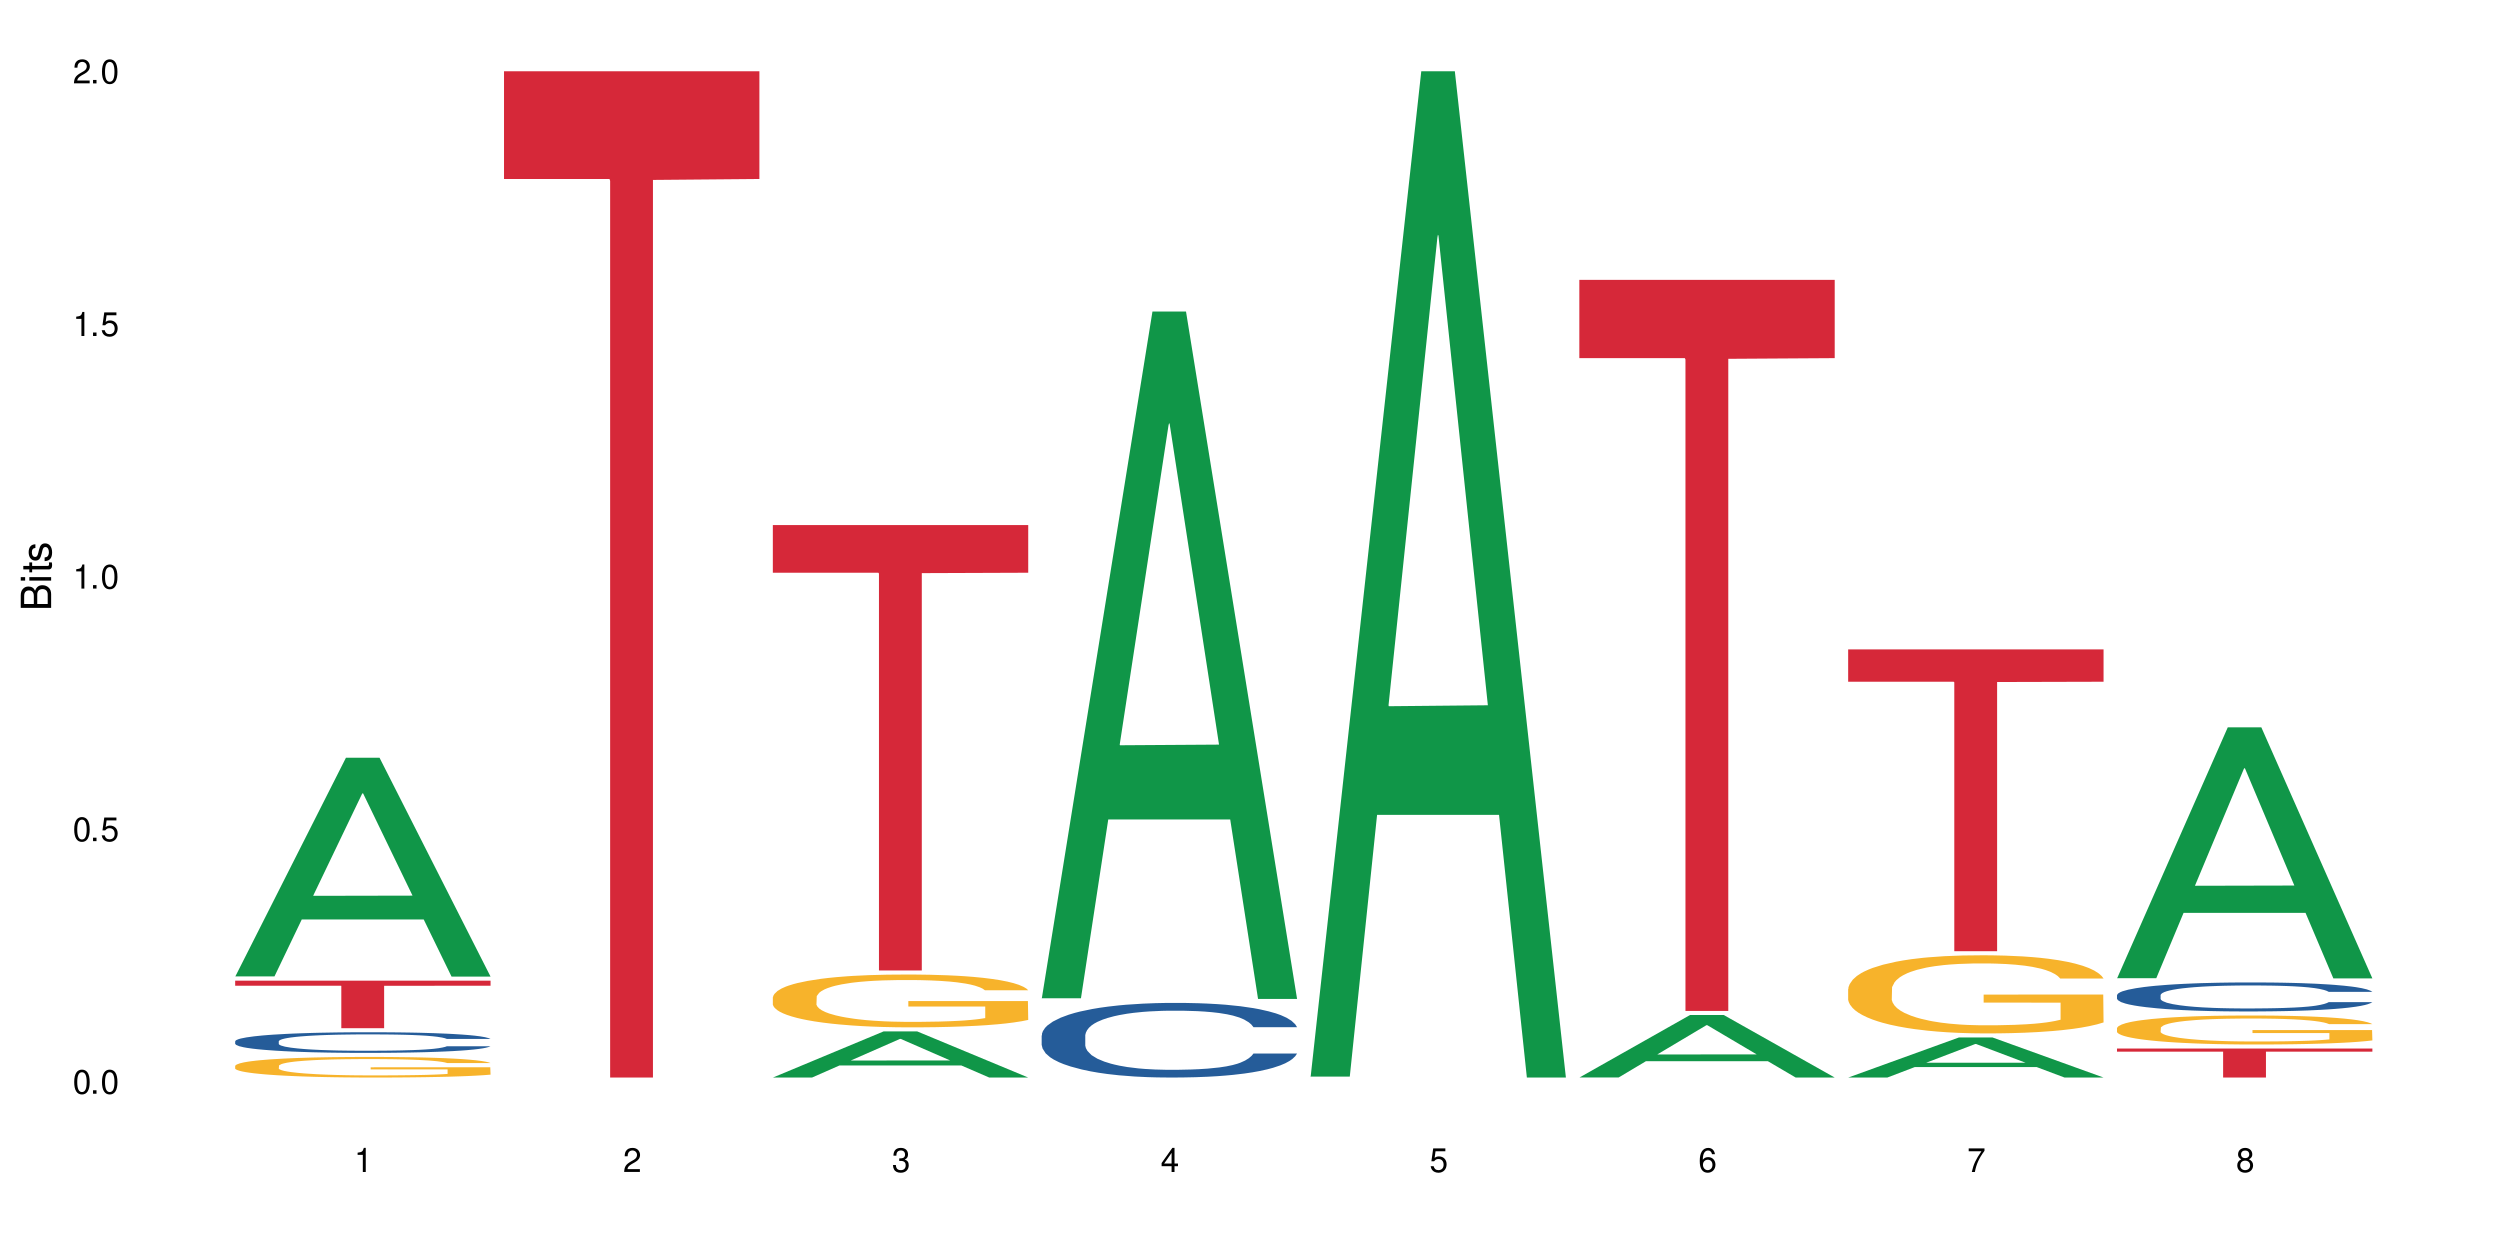 <?xml version="1.0" encoding="UTF-8"?>
<svg xmlns="http://www.w3.org/2000/svg" xmlns:xlink="http://www.w3.org/1999/xlink" width="720" height="360" viewBox="0 0 720 360">
<defs>
<g>
<g id="glyph-0-0">
</g>
<g id="glyph-0-1">
<path d="M 2.641 -6.938 C 2 -6.938 1.422 -6.656 1.078 -6.172 C 0.641 -5.562 0.406 -4.641 0.406 -3.359 C 0.406 -1.016 1.188 0.219 2.641 0.219 C 4.078 0.219 4.859 -1.016 4.859 -3.297 C 4.859 -4.641 4.656 -5.547 4.203 -6.172 C 3.844 -6.656 3.281 -6.938 2.641 -6.938 Z M 2.641 -6.188 C 3.547 -6.188 4 -5.25 4 -3.375 C 4 -1.406 3.562 -0.484 2.625 -0.484 C 1.734 -0.484 1.281 -1.438 1.281 -3.344 C 1.281 -5.25 1.734 -6.188 2.641 -6.188 Z M 2.641 -6.188 "/>
</g>
<g id="glyph-0-2">
<path d="M 1.828 -1 L 0.828 -1 L 0.828 0 L 1.828 0 Z M 1.828 -1 "/>
</g>
<g id="glyph-0-3">
<path d="M 4.562 -6.797 L 1.062 -6.797 L 0.547 -3.094 L 1.328 -3.094 C 1.719 -3.562 2.047 -3.734 2.578 -3.734 C 3.484 -3.734 4.062 -3.109 4.062 -2.094 C 4.062 -1.125 3.484 -0.531 2.578 -0.531 C 1.828 -0.531 1.375 -0.906 1.188 -1.672 L 0.328 -1.672 C 0.453 -1.109 0.547 -0.844 0.75 -0.594 C 1.125 -0.078 1.828 0.219 2.594 0.219 C 3.969 0.219 4.922 -0.781 4.922 -2.219 C 4.922 -3.562 4.031 -4.484 2.719 -4.484 C 2.25 -4.484 1.859 -4.359 1.469 -4.062 L 1.734 -5.969 L 4.562 -5.969 Z M 4.562 -6.797 "/>
</g>
<g id="glyph-0-4">
<path d="M 2.484 -4.938 L 2.484 0 L 3.328 0 L 3.328 -6.938 L 2.766 -6.938 C 2.469 -5.875 2.281 -5.734 0.984 -5.562 L 0.984 -4.938 Z M 2.484 -4.938 "/>
</g>
<g id="glyph-0-5">
<path d="M 4.859 -0.828 L 1.281 -0.828 C 1.359 -1.406 1.672 -1.781 2.5 -2.281 L 3.469 -2.828 C 4.406 -3.344 4.906 -4.062 4.906 -4.906 C 4.906 -5.484 4.672 -6.031 4.266 -6.406 C 3.859 -6.766 3.375 -6.938 2.719 -6.938 C 1.859 -6.938 1.219 -6.625 0.844 -6.031 C 0.609 -5.672 0.5 -5.234 0.484 -4.531 L 1.328 -4.531 C 1.359 -5.016 1.406 -5.281 1.531 -5.516 C 1.75 -5.938 2.188 -6.203 2.703 -6.203 C 3.469 -6.203 4.031 -5.641 4.031 -4.891 C 4.031 -4.344 3.719 -3.859 3.125 -3.516 L 2.234 -3 C 0.812 -2.172 0.406 -1.531 0.328 -0.016 L 4.859 -0.016 Z M 4.859 -0.828 "/>
</g>
<g id="glyph-0-6">
<path d="M 2.125 -3.188 L 2.578 -3.188 C 3.5 -3.188 3.984 -2.766 3.984 -1.922 C 3.984 -1.062 3.469 -0.531 2.594 -0.531 C 1.656 -0.531 1.203 -1 1.156 -2.016 L 0.312 -2.016 C 0.344 -1.453 0.438 -1.094 0.609 -0.781 C 0.953 -0.109 1.625 0.219 2.547 0.219 C 3.953 0.219 4.859 -0.625 4.859 -1.938 C 4.859 -2.828 4.516 -3.297 3.703 -3.594 C 4.344 -3.844 4.656 -4.328 4.656 -5.031 C 4.656 -6.219 3.875 -6.938 2.578 -6.938 C 1.203 -6.938 0.484 -6.172 0.453 -4.703 L 1.297 -4.703 C 1.312 -5.125 1.344 -5.359 1.453 -5.578 C 1.641 -5.969 2.062 -6.203 2.594 -6.203 C 3.344 -6.203 3.797 -5.75 3.797 -5 C 3.797 -4.516 3.609 -4.219 3.25 -4.047 C 3.016 -3.953 2.703 -3.922 2.125 -3.906 Z M 2.125 -3.188 "/>
</g>
<g id="glyph-0-7">
<path d="M 3.141 -1.672 L 3.141 0 L 3.984 0 L 3.984 -1.672 L 4.984 -1.672 L 4.984 -2.438 L 3.984 -2.438 L 3.984 -6.938 L 3.359 -6.938 L 0.266 -2.578 L 0.266 -1.672 Z M 3.141 -2.438 L 1 -2.438 L 3.141 -5.5 Z M 3.141 -2.438 "/>
</g>
<g id="glyph-0-8">
<path d="M 4.781 -5.125 C 4.609 -6.266 3.891 -6.938 2.844 -6.938 C 2.094 -6.938 1.422 -6.578 1.031 -5.953 C 0.594 -5.266 0.406 -4.422 0.406 -3.172 C 0.406 -2 0.578 -1.25 0.984 -0.641 C 1.359 -0.078 1.953 0.219 2.703 0.219 C 3.984 0.219 4.922 -0.75 4.922 -2.094 C 4.922 -3.375 4.062 -4.281 2.844 -4.281 C 2.172 -4.281 1.641 -4.031 1.281 -3.516 C 1.281 -5.234 1.828 -6.188 2.797 -6.188 C 3.391 -6.188 3.797 -5.797 3.938 -5.125 Z M 2.734 -3.531 C 3.547 -3.531 4.062 -2.953 4.062 -2.031 C 4.062 -1.156 3.484 -0.531 2.703 -0.531 C 1.922 -0.531 1.328 -1.188 1.328 -2.078 C 1.328 -2.938 1.906 -3.531 2.734 -3.531 Z M 2.734 -3.531 "/>
</g>
<g id="glyph-0-9">
<path d="M 4.984 -6.797 L 0.438 -6.797 L 0.438 -5.969 L 4.109 -5.969 C 2.5 -3.656 1.828 -2.234 1.328 0 L 2.219 0 C 2.594 -2.172 3.453 -4.047 4.984 -6.094 Z M 4.984 -6.797 "/>
</g>
<g id="glyph-0-10">
<path d="M 3.75 -3.656 C 4.469 -4.094 4.688 -4.438 4.688 -5.078 C 4.688 -6.172 3.844 -6.938 2.641 -6.938 C 1.438 -6.938 0.594 -6.172 0.594 -5.094 C 0.594 -4.438 0.812 -4.094 1.516 -3.656 C 0.734 -3.266 0.359 -2.703 0.359 -1.922 C 0.359 -0.656 1.281 0.219 2.641 0.219 C 3.984 0.219 4.922 -0.656 4.922 -1.922 C 4.922 -2.703 4.531 -3.266 3.75 -3.656 Z M 2.641 -6.188 C 3.359 -6.188 3.812 -5.75 3.812 -5.062 C 3.812 -4.406 3.344 -3.984 2.641 -3.984 C 1.922 -3.984 1.453 -4.406 1.453 -5.078 C 1.453 -5.75 1.922 -6.188 2.641 -6.188 Z M 2.641 -3.266 C 3.484 -3.266 4.062 -2.719 4.062 -1.906 C 4.062 -1.078 3.484 -0.531 2.625 -0.531 C 1.797 -0.531 1.219 -1.094 1.219 -1.906 C 1.219 -2.719 1.781 -3.266 2.641 -3.266 Z M 2.641 -3.266 "/>
</g>
<g id="glyph-1-0">
</g>
<g id="glyph-1-1">
<path d="M 0 -0.953 L 0 -4.891 C 0 -5.719 -0.234 -6.344 -0.734 -6.797 C -1.188 -7.234 -1.812 -7.469 -2.5 -7.469 C -3.547 -7.469 -4.188 -7 -4.625 -5.875 C -4.984 -6.688 -5.625 -7.094 -6.531 -7.094 C -7.172 -7.094 -7.734 -6.859 -8.141 -6.391 C -8.562 -5.922 -8.75 -5.344 -8.75 -4.5 L -8.75 -0.953 Z M -4.984 -2.062 L -7.766 -2.062 L -7.766 -4.219 C -7.766 -4.844 -7.688 -5.203 -7.453 -5.5 C -7.219 -5.812 -6.859 -5.969 -6.375 -5.969 C -5.891 -5.969 -5.531 -5.812 -5.297 -5.5 C -5.062 -5.203 -4.984 -4.844 -4.984 -4.219 Z M -0.984 -2.062 L -4 -2.062 L -4 -4.781 C -4 -5.766 -3.438 -6.359 -2.484 -6.359 C -1.547 -6.359 -0.984 -5.766 -0.984 -4.781 Z M -0.984 -2.062 "/>
</g>
<g id="glyph-1-2">
<path d="M -6.281 -1.797 L -6.281 -0.797 L 0 -0.797 L 0 -1.797 Z M -8.75 -1.797 L -8.75 -0.797 L -7.484 -0.797 L -7.484 -1.797 Z M -8.75 -1.797 "/>
</g>
<g id="glyph-1-3">
<path d="M -6.281 -3.047 L -6.281 -2.016 L -8.016 -2.016 L -8.016 -1.016 L -6.281 -1.016 L -6.281 -0.172 L -5.469 -0.172 L -5.469 -1.016 L -0.719 -1.016 C -0.078 -1.016 0.281 -1.453 0.281 -2.234 C 0.281 -2.5 0.25 -2.719 0.188 -3.047 L -0.641 -3.047 C -0.609 -2.906 -0.594 -2.766 -0.594 -2.562 C -0.594 -2.141 -0.719 -2.016 -1.156 -2.016 L -5.469 -2.016 L -5.469 -3.047 Z M -6.281 -3.047 "/>
</g>
<g id="glyph-1-4">
<path d="M -4.531 -5.25 C -5.766 -5.25 -6.469 -4.422 -6.469 -2.969 C -6.469 -1.516 -5.719 -0.562 -4.547 -0.562 C -3.562 -0.562 -3.094 -1.062 -2.734 -2.562 L -2.516 -3.484 C -2.344 -4.188 -2.094 -4.469 -1.641 -4.469 C -1.047 -4.469 -0.641 -3.875 -0.641 -3 C -0.641 -2.453 -0.797 -2 -1.062 -1.75 C -1.25 -1.594 -1.422 -1.531 -1.875 -1.469 L -1.875 -0.406 C -0.422 -0.453 0.281 -1.266 0.281 -2.922 C 0.281 -4.5 -0.5 -5.516 -1.719 -5.516 C -2.656 -5.516 -3.172 -4.984 -3.469 -3.734 L -3.703 -2.766 C -3.891 -1.953 -4.156 -1.609 -4.594 -1.609 C -5.188 -1.609 -5.547 -2.125 -5.547 -2.938 C -5.547 -3.75 -5.203 -4.172 -4.531 -4.203 Z M -4.531 -5.25 "/>
</g>
</g>
</defs>
<rect x="-72" y="-36" width="864" height="432" fill="rgb(100%, 100%, 100%)" fill-opacity="1"/>
<path fill-rule="nonzero" fill="rgb(6.275%, 58.824%, 28.235%)" fill-opacity="1" d="M 67.73 281.207 L 67.809 281.148 L 99.637 218.219 L 109.301 218.219 L 141.281 281.266 L 130.047 281.266 L 122.031 264.809 L 86.906 264.809 L 79.047 281.207 L 67.73 281.207 L 90.285 258 L 118.809 257.941 L 104.586 228.52 L 104.43 228.461 L 104.27 228.637 L 90.207 257.941 L 90.285 258 Z M 67.73 281.207 "/>
<path fill-rule="nonzero" fill="rgb(14.51%, 36.078%, 60%)" fill-opacity="1" d="M 67.73 299.875 L 67.82 299.867 L 67.82 299.738 L 68.09 299.531 L 68.719 299.27 L 69.344 299.094 L 70.961 298.773 L 73.203 298.461 L 75.535 298.223 L 77.238 298.082 L 78.766 297.973 L 82.262 297.773 L 84.504 297.668 L 86.926 297.578 L 89.887 297.484 L 92.039 297.43 L 96.883 297.344 L 100.469 297.305 L 103.25 297.289 L 109.262 297.289 L 112.848 297.312 L 115.449 297.34 L 118.32 297.383 L 120.742 297.43 L 124.957 297.551 L 128.727 297.703 L 130.43 297.789 L 133.121 297.957 L 135.184 298.121 L 136.617 298.262 L 138.234 298.461 L 139.668 298.707 L 140.746 298.984 L 141.281 299.219 L 128.727 299.219 L 128.098 299 L 127.379 298.832 L 126.035 298.609 L 124.688 298.453 L 122.805 298.293 L 121.102 298.191 L 118.77 298.086 L 116.707 298.023 L 114.555 297.973 L 112.488 297.941 L 108.543 297.91 L 103.969 297.91 L 102.266 297.918 L 98.766 297.965 L 96.883 298 L 94.191 298.078 L 92.309 298.148 L 90.066 298.258 L 88.539 298.348 L 86.656 298.488 L 85.312 298.613 L 83.785 298.793 L 82.891 298.93 L 82.082 299.082 L 81.363 299.262 L 80.828 299.449 L 80.469 299.652 L 80.289 299.848 L 80.289 300.688 L 80.469 300.883 L 80.918 301.113 L 82.082 301.441 L 83.785 301.73 L 85.762 301.957 L 87.645 302.121 L 88.719 302.199 L 90.156 302.285 L 92.398 302.395 L 95.629 302.5 L 97.512 302.547 L 100.383 302.59 L 103.34 302.609 L 107.289 302.609 L 110.785 302.59 L 113.117 302.562 L 115.539 302.52 L 118.859 302.426 L 120.922 302.34 L 122.715 302.234 L 124.062 302.133 L 124.957 302.047 L 126.305 301.879 L 127.379 301.691 L 128.188 301.504 L 128.727 301.316 L 141.281 301.316 L 140.746 301.535 L 139.938 301.746 L 139.129 301.906 L 137.875 302.094 L 136.441 302.262 L 134.375 302.453 L 132.672 302.578 L 130.43 302.715 L 128.367 302.816 L 126.125 302.91 L 122.805 303.016 L 120.652 303.07 L 118.32 303.121 L 115.539 303.164 L 112.043 303.203 L 108.273 303.223 L 104.777 303.23 L 101.008 303.219 L 98.227 303.195 L 94.551 303.148 L 89.977 303.051 L 86.656 302.945 L 84.055 302.844 L 81.812 302.734 L 79.301 302.59 L 76.074 302.352 L 74.098 302.164 L 72.754 302.012 L 71.23 301.801 L 70.152 301.609 L 68.898 301.309 L 68 300.922 L 67.73 300.625 Z M 67.73 299.875 "/>
<path fill-rule="nonzero" fill="rgb(96.863%, 70.196%, 16.863%)" fill-opacity="1" d="M 67.73 306.938 L 67.82 306.93 L 67.82 306.824 L 68.18 306.578 L 69.078 306.242 L 70.242 305.965 L 71.5 305.75 L 72.305 305.637 L 73.652 305.473 L 74.816 305.352 L 77.777 305.109 L 81.543 304.883 L 83.609 304.785 L 85.941 304.691 L 89.258 304.59 L 90.785 304.551 L 95.449 304.465 L 100.738 304.41 L 106.57 304.395 L 109.262 304.398 L 112.938 304.422 L 117.961 304.48 L 120.832 304.535 L 123.074 304.59 L 125.406 304.66 L 128.277 304.766 L 130.969 304.898 L 133.121 305.027 L 135.273 305.191 L 137.066 305.363 L 138.594 305.555 L 139.938 305.781 L 140.746 305.973 L 141.281 306.16 L 128.816 306.16 L 128.098 305.973 L 127.289 305.824 L 125.945 305.645 L 124.598 305.516 L 123.254 305.414 L 120.742 305.273 L 118.59 305.184 L 115.898 305.109 L 113.297 305.059 L 110.336 305.027 L 108.543 305.016 L 103.789 305.016 L 99.484 305.055 L 96.973 305.098 L 95.18 305.141 L 92.668 305.223 L 91.141 305.289 L 90.246 305.332 L 87.555 305.5 L 85.762 305.652 L 84.773 305.754 L 83.52 305.918 L 82.621 306.062 L 81.633 306.281 L 81.098 306.441 L 80.379 306.812 L 80.289 307.789 L 80.559 307.996 L 81.098 308.219 L 81.812 308.414 L 82.891 308.617 L 83.965 308.777 L 85.852 308.988 L 87.465 309.129 L 88.719 309.219 L 91.141 309.367 L 92.129 309.414 L 94.461 309.512 L 96.883 309.59 L 99.844 309.656 L 102.086 309.688 L 105.672 309.715 L 110.246 309.715 L 115.629 309.68 L 119.039 309.637 L 121.371 309.594 L 122.895 309.559 L 124.777 309.496 L 126.125 309.441 L 127.379 309.383 L 128.906 309.289 L 128.906 307.996 L 106.75 307.988 L 106.75 307.383 L 141.195 307.375 L 141.281 309.496 L 139.398 309.645 L 137.066 309.785 L 134.824 309.895 L 132.492 309.984 L 129.176 310.09 L 126.484 310.152 L 122.355 310.23 L 118.59 310.277 L 114.645 310.312 L 111.145 310.328 L 107.02 310.332 L 103.34 310.32 L 99.395 310.289 L 96.254 310.246 L 93.383 310.191 L 90.516 310.121 L 86.926 310.008 L 84.594 309.914 L 82.172 309.801 L 79.75 309.664 L 77.598 309.52 L 76.164 309.406 L 74.727 309.273 L 73.203 309.113 L 71.766 308.926 L 70.691 308.758 L 69.703 308.57 L 68.988 308.391 L 68.27 308.148 L 67.91 307.953 L 67.73 307.781 Z M 67.73 306.938 "/>
<path fill-rule="nonzero" fill="rgb(83.922%, 15.686%, 22.353%)" fill-opacity="1" d="M 67.73 282.43 L 141.281 282.43 L 141.281 283.895 L 110.629 283.906 L 110.629 296.125 L 98.297 296.125 L 98.297 283.922 L 98.117 283.895 L 67.73 283.895 Z M 67.73 282.43 "/>
<path fill-rule="nonzero" fill="rgb(83.922%, 15.686%, 22.353%)" fill-opacity="1" d="M 145.156 20.527 L 218.707 20.527 L 218.707 51.547 L 188.051 51.82 L 188.051 310.332 L 175.719 310.332 L 175.719 52.094 L 175.539 51.547 L 145.156 51.547 Z M 145.156 20.527 "/>
<path fill-rule="nonzero" fill="rgb(6.275%, 58.824%, 28.235%)" fill-opacity="1" d="M 222.578 310.32 L 222.656 310.309 L 254.48 297.043 L 264.148 297.043 L 296.129 310.332 L 284.895 310.332 L 276.879 306.863 L 241.75 306.863 L 233.895 310.32 L 222.578 310.32 L 245.129 305.43 L 273.656 305.414 L 259.434 299.215 L 259.273 299.199 L 259.117 299.238 L 245.051 305.414 L 245.129 305.43 Z M 222.578 310.32 "/>
<path fill-rule="nonzero" fill="rgb(96.863%, 70.196%, 16.863%)" fill-opacity="1" d="M 222.578 287.18 L 222.668 287.164 L 222.668 286.887 L 223.027 286.262 L 223.922 285.398 L 225.09 284.691 L 226.344 284.133 L 227.152 283.844 L 228.496 283.426 L 229.664 283.121 L 232.625 282.496 L 236.391 281.91 L 238.453 281.66 L 240.785 281.426 L 244.105 281.16 L 245.629 281.062 L 250.293 280.84 L 255.586 280.703 L 261.418 280.66 L 264.109 280.676 L 267.785 280.73 L 272.809 280.883 L 275.68 281.02 L 277.922 281.16 L 280.254 281.34 L 283.125 281.617 L 285.816 281.953 L 287.969 282.285 L 290.121 282.703 L 291.914 283.148 L 293.438 283.633 L 294.785 284.219 L 295.59 284.703 L 296.129 285.191 L 283.66 285.191 L 282.945 284.703 L 282.137 284.328 L 280.793 283.871 L 279.445 283.535 L 278.102 283.273 L 275.59 282.91 L 273.438 282.688 L 270.746 282.496 L 268.145 282.371 L 265.184 282.285 L 263.391 282.258 L 258.637 282.258 L 254.332 282.355 L 251.82 282.465 L 250.023 282.578 L 247.512 282.785 L 245.988 282.953 L 245.094 283.062 L 242.402 283.496 L 240.605 283.883 L 239.621 284.148 L 238.363 284.566 L 237.469 284.941 L 236.48 285.496 L 235.941 285.914 L 235.227 286.859 L 235.137 289.359 L 235.406 289.887 L 235.941 290.457 L 236.66 290.957 L 237.738 291.484 L 238.812 291.891 L 240.695 292.43 L 242.312 292.793 L 243.566 293.027 L 245.988 293.402 L 246.977 293.527 L 249.309 293.781 L 251.73 293.973 L 254.691 294.141 L 256.934 294.223 L 260.52 294.293 L 265.094 294.293 L 270.477 294.211 L 273.887 294.098 L 276.219 293.988 L 277.742 293.891 L 279.625 293.738 L 280.973 293.598 L 282.227 293.445 L 283.75 293.211 L 283.75 289.887 L 261.598 289.875 L 261.598 288.316 L 296.039 288.305 L 296.129 293.738 L 294.246 294.113 L 291.914 294.473 L 289.672 294.754 L 287.34 294.988 L 284.02 295.254 L 281.328 295.418 L 277.203 295.613 L 273.438 295.738 L 269.488 295.824 L 265.992 295.863 L 261.867 295.879 L 258.188 295.852 L 254.242 295.766 L 251.102 295.656 L 248.23 295.516 L 245.359 295.336 L 241.773 295.043 L 239.441 294.809 L 237.02 294.516 L 234.598 294.168 L 232.445 293.793 L 231.008 293.5 L 229.574 293.168 L 228.051 292.75 L 226.613 292.277 L 225.539 291.848 L 224.551 291.359 L 223.832 290.902 L 223.117 290.277 L 222.758 289.777 L 222.578 289.348 Z M 222.578 287.18 "/>
<path fill-rule="nonzero" fill="rgb(83.922%, 15.686%, 22.353%)" fill-opacity="1" d="M 222.578 151.211 L 296.129 151.211 L 296.129 164.945 L 265.477 165.062 L 265.477 279.496 L 253.141 279.496 L 253.141 165.184 L 252.965 164.945 L 222.578 164.945 Z M 222.578 151.211 "/>
<path fill-rule="nonzero" fill="rgb(6.275%, 58.824%, 28.235%)" fill-opacity="1" d="M 300 287.504 L 300.078 287.316 L 331.906 89.723 L 341.57 89.723 L 373.555 287.688 L 362.316 287.688 L 354.301 236.012 L 319.176 236.012 L 311.316 287.504 L 300 287.504 L 322.555 214.637 L 351.078 214.449 L 336.855 122.066 L 336.699 121.879 L 336.543 122.438 L 322.477 214.449 L 322.555 214.637 Z M 300 287.504 "/>
<path fill-rule="nonzero" fill="rgb(14.51%, 36.078%, 60%)" fill-opacity="1" d="M 300 298.199 L 300.09 298.18 L 300.09 297.707 L 300.359 296.961 L 300.988 296.02 L 301.617 295.371 L 303.23 294.211 L 305.473 293.094 L 307.805 292.23 L 309.508 291.719 L 311.035 291.328 L 314.531 290.602 L 316.773 290.227 L 319.195 289.895 L 322.156 289.559 L 324.309 289.363 L 329.152 289.051 L 332.742 288.91 L 335.52 288.852 L 341.531 288.852 L 345.117 288.93 L 347.719 289.031 L 350.59 289.188 L 353.012 289.363 L 357.227 289.797 L 360.996 290.344 L 362.699 290.66 L 365.391 291.27 L 367.453 291.855 L 368.891 292.367 L 370.504 293.094 L 371.938 293.977 L 373.016 294.98 L 373.555 295.824 L 360.996 295.824 L 360.367 295.039 L 359.648 294.43 L 358.305 293.625 L 356.961 293.055 L 355.074 292.484 L 353.371 292.113 L 351.039 291.738 L 348.977 291.504 L 346.824 291.328 L 344.762 291.207 L 340.812 291.09 L 336.238 291.09 L 334.535 291.129 L 331.035 291.289 L 329.152 291.426 L 326.461 291.699 L 324.578 291.953 L 322.336 292.348 L 320.812 292.68 L 318.926 293.191 L 317.582 293.645 L 316.059 294.293 L 315.16 294.781 L 314.352 295.332 L 313.637 295.98 L 313.098 296.668 L 312.738 297.395 L 312.559 298.102 L 312.559 301.145 L 312.738 301.852 L 313.188 302.676 L 314.352 303.871 L 316.059 304.914 L 318.031 305.738 L 319.914 306.328 L 320.992 306.602 L 322.426 306.918 L 324.668 307.309 L 327.898 307.703 L 329.781 307.859 L 332.652 308.016 L 335.609 308.094 L 339.559 308.094 L 343.055 308.016 L 345.387 307.918 L 347.809 307.762 L 351.129 307.426 L 353.191 307.113 L 354.984 306.738 L 356.332 306.367 L 357.227 306.051 L 358.574 305.445 L 359.648 304.777 L 360.457 304.09 L 360.996 303.422 L 373.555 303.422 L 373.016 304.207 L 372.207 304.973 L 371.402 305.543 L 370.145 306.23 L 368.711 306.836 L 366.645 307.523 L 364.941 307.977 L 362.699 308.469 L 360.637 308.84 L 358.395 309.176 L 355.074 309.566 L 352.922 309.762 L 350.59 309.941 L 347.809 310.098 L 344.312 310.234 L 340.543 310.312 L 337.047 310.332 L 333.277 310.293 L 330.5 310.215 L 326.82 310.039 L 322.246 309.684 L 318.926 309.312 L 316.324 308.938 L 314.082 308.547 L 311.57 308.016 L 308.344 307.152 L 306.371 306.484 L 305.023 305.934 L 303.5 305.168 L 302.422 304.48 L 301.168 303.383 L 300.27 301.988 L 300 300.906 Z M 300 298.199 "/>
<path fill-rule="nonzero" fill="rgb(6.275%, 58.824%, 28.235%)" fill-opacity="1" d="M 377.426 310.059 L 377.504 309.789 L 409.328 20.527 L 418.992 20.527 L 450.977 310.332 L 439.738 310.332 L 431.723 234.684 L 396.598 234.684 L 388.738 310.059 L 377.426 310.059 L 399.977 203.391 L 428.504 203.117 L 414.277 67.875 L 414.121 67.602 L 413.965 68.418 L 399.898 203.117 L 399.977 203.391 Z M 377.426 310.059 "/>
<path fill-rule="nonzero" fill="rgb(6.275%, 58.824%, 28.235%)" fill-opacity="1" d="M 454.848 310.316 L 454.926 310.297 L 486.75 292.312 L 496.418 292.312 L 528.398 310.332 L 517.164 310.332 L 509.148 305.629 L 474.023 305.629 L 466.164 310.316 L 454.848 310.316 L 477.402 303.684 L 505.926 303.668 L 491.703 295.258 L 491.547 295.238 L 491.387 295.289 L 477.32 303.668 L 477.402 303.684 Z M 454.848 310.316 "/>
<path fill-rule="nonzero" fill="rgb(83.922%, 15.686%, 22.353%)" fill-opacity="1" d="M 454.848 80.605 L 528.398 80.605 L 528.398 103.141 L 497.746 103.34 L 497.746 291.148 L 485.414 291.148 L 485.414 103.535 L 485.234 103.141 L 454.848 103.141 Z M 454.848 80.605 "/>
<path fill-rule="nonzero" fill="rgb(6.275%, 58.824%, 28.235%)" fill-opacity="1" d="M 532.27 310.32 L 532.352 310.312 L 564.176 298.789 L 573.84 298.789 L 605.824 310.332 L 594.586 310.332 L 586.57 307.32 L 551.445 307.32 L 543.586 310.32 L 532.27 310.32 L 554.824 306.074 L 583.348 306.062 L 569.125 300.676 L 568.969 300.664 L 568.812 300.695 L 554.746 306.062 L 554.824 306.074 Z M 532.27 310.32 "/>
<path fill-rule="nonzero" fill="rgb(96.863%, 70.196%, 16.863%)" fill-opacity="1" d="M 532.27 284.758 L 532.359 284.738 L 532.359 284.324 L 532.719 283.402 L 533.617 282.125 L 534.781 281.078 L 536.039 280.254 L 536.844 279.824 L 538.191 279.207 L 539.355 278.754 L 542.316 277.832 L 546.086 276.969 L 548.148 276.598 L 550.48 276.246 L 553.797 275.855 L 555.324 275.715 L 559.988 275.383 L 565.281 275.18 L 571.109 275.117 L 573.801 275.137 L 577.48 275.219 L 582.5 275.445 L 585.371 275.652 L 587.613 275.855 L 589.945 276.125 L 592.816 276.535 L 595.508 277.027 L 597.66 277.523 L 599.812 278.141 L 601.609 278.797 L 603.133 279.516 L 604.477 280.379 L 605.285 281.098 L 605.824 281.816 L 593.355 281.816 L 592.637 281.098 L 591.832 280.543 L 590.484 279.867 L 589.141 279.371 L 587.793 278.98 L 585.281 278.445 L 583.129 278.117 L 580.438 277.832 L 577.836 277.645 L 574.879 277.523 L 573.082 277.48 L 568.328 277.48 L 564.023 277.625 L 561.512 277.789 L 559.719 277.953 L 557.207 278.262 L 555.684 278.508 L 554.785 278.672 L 552.094 279.309 L 550.301 279.887 L 549.312 280.277 L 548.059 280.895 L 547.16 281.449 L 546.176 282.27 L 545.637 282.887 L 544.918 284.285 L 544.828 287.984 L 545.098 288.766 L 545.637 289.609 L 546.355 290.348 L 547.43 291.129 L 548.508 291.727 L 550.391 292.527 L 552.004 293.062 L 553.262 293.41 L 555.684 293.965 L 556.668 294.152 L 559 294.52 L 561.422 294.809 L 564.383 295.055 L 566.625 295.18 L 570.215 295.281 L 574.789 295.281 L 580.168 295.156 L 583.578 294.992 L 585.91 294.828 L 587.434 294.684 L 589.32 294.461 L 590.664 294.254 L 591.922 294.027 L 593.445 293.68 L 593.445 288.766 L 571.289 288.746 L 571.289 286.441 L 605.734 286.422 L 605.824 294.461 L 603.941 295.016 L 601.609 295.547 L 599.363 295.961 L 597.031 296.309 L 593.715 296.699 L 591.023 296.945 L 586.898 297.234 L 583.129 297.418 L 579.184 297.543 L 575.684 297.605 L 571.559 297.625 L 567.883 297.582 L 563.934 297.461 L 560.797 297.297 L 557.926 297.09 L 555.055 296.824 L 551.465 296.391 L 549.133 296.043 L 546.711 295.609 L 544.289 295.098 L 542.137 294.543 L 540.703 294.109 L 539.266 293.617 L 537.742 293 L 536.309 292.301 L 535.23 291.664 L 534.246 290.945 L 533.527 290.266 L 532.809 289.34 L 532.449 288.602 L 532.27 287.965 Z M 532.27 284.758 "/>
<path fill-rule="nonzero" fill="rgb(83.922%, 15.686%, 22.353%)" fill-opacity="1" d="M 532.27 187.035 L 605.824 187.035 L 605.824 196.34 L 575.168 196.422 L 575.168 273.953 L 562.836 273.953 L 562.836 196.5 L 562.656 196.34 L 532.27 196.34 Z M 532.27 187.035 "/>
<path fill-rule="nonzero" fill="rgb(6.275%, 58.824%, 28.235%)" fill-opacity="1" d="M 609.695 281.715 L 609.773 281.648 L 641.598 209.477 L 651.266 209.477 L 683.246 281.785 L 672.008 281.785 L 663.996 262.91 L 628.867 262.91 L 621.012 281.715 L 609.695 281.715 L 632.246 255.102 L 660.773 255.035 L 646.551 221.289 L 646.391 221.223 L 646.234 221.426 L 632.168 255.035 L 632.246 255.102 Z M 609.695 281.715 "/>
<path fill-rule="nonzero" fill="rgb(14.51%, 36.078%, 60%)" fill-opacity="1" d="M 609.695 286.582 L 609.785 286.574 L 609.785 286.391 L 610.055 286.102 L 610.68 285.734 L 611.309 285.48 L 612.922 285.031 L 615.164 284.598 L 617.5 284.262 L 619.203 284.062 L 620.727 283.91 L 624.227 283.625 L 626.469 283.48 L 628.891 283.352 L 631.852 283.223 L 634.004 283.145 L 638.848 283.023 L 642.434 282.969 L 645.215 282.949 L 651.223 282.949 L 654.812 282.977 L 657.414 283.016 L 660.285 283.078 L 662.707 283.145 L 666.922 283.312 L 670.688 283.527 L 672.395 283.648 L 675.086 283.887 L 677.148 284.117 L 678.582 284.312 L 680.195 284.598 L 681.633 284.941 L 682.707 285.328 L 683.246 285.656 L 670.688 285.656 L 670.062 285.352 L 669.344 285.117 L 667.996 284.801 L 666.652 284.582 L 664.77 284.359 L 663.066 284.215 L 660.734 284.07 L 658.668 283.977 L 656.516 283.91 L 654.453 283.863 L 650.508 283.816 L 645.934 283.816 L 644.227 283.832 L 640.73 283.895 L 638.848 283.949 L 636.156 284.055 L 634.273 284.152 L 632.027 284.305 L 630.504 284.438 L 628.621 284.633 L 627.273 284.809 L 625.75 285.062 L 624.852 285.254 L 624.047 285.469 L 623.328 285.719 L 622.789 285.984 L 622.43 286.27 L 622.254 286.543 L 622.254 287.727 L 622.43 288 L 622.879 288.32 L 624.047 288.789 L 625.75 289.191 L 627.723 289.512 L 629.605 289.742 L 630.684 289.848 L 632.117 289.973 L 634.363 290.125 L 637.59 290.277 L 639.473 290.336 L 642.344 290.398 L 645.305 290.43 L 649.25 290.43 L 652.75 290.398 L 655.082 290.359 L 657.504 290.301 L 660.82 290.168 L 662.887 290.047 L 664.68 289.902 L 666.023 289.758 L 666.922 289.637 L 668.266 289.398 L 669.344 289.141 L 670.152 288.871 L 670.688 288.613 L 683.246 288.613 L 682.707 288.918 L 681.902 289.215 L 681.094 289.438 L 679.84 289.703 L 678.402 289.941 L 676.34 290.207 L 674.637 290.383 L 672.395 290.574 L 670.332 290.719 L 668.086 290.848 L 664.77 291.004 L 662.617 291.078 L 660.285 291.148 L 657.504 291.207 L 654.004 291.262 L 650.238 291.293 L 646.738 291.301 L 642.973 291.285 L 640.191 291.254 L 636.516 291.184 L 631.941 291.047 L 628.621 290.902 L 626.02 290.758 L 623.777 290.605 L 621.266 290.398 L 618.035 290.062 L 616.062 289.805 L 614.719 289.59 L 613.191 289.293 L 612.117 289.023 L 610.859 288.598 L 609.965 288.055 L 609.695 287.637 Z M 609.695 286.582 "/>
<path fill-rule="nonzero" fill="rgb(96.863%, 70.196%, 16.863%)" fill-opacity="1" d="M 609.695 296.043 L 609.785 296.035 L 609.785 295.883 L 610.145 295.539 L 611.039 295.066 L 612.207 294.676 L 613.461 294.371 L 614.27 294.211 L 615.613 293.98 L 616.781 293.812 L 619.742 293.469 L 623.508 293.148 L 625.57 293.012 L 627.902 292.883 L 631.223 292.738 L 632.746 292.684 L 637.41 292.562 L 642.703 292.488 L 648.535 292.465 L 651.223 292.473 L 654.902 292.5 L 659.926 292.586 L 662.797 292.66 L 665.039 292.738 L 667.371 292.836 L 670.242 292.988 L 672.93 293.172 L 675.086 293.355 L 677.238 293.586 L 679.031 293.828 L 680.555 294.098 L 681.902 294.418 L 682.707 294.684 L 683.246 294.949 L 670.777 294.949 L 670.062 294.684 L 669.254 294.477 L 667.91 294.227 L 666.562 294.043 L 665.219 293.898 L 662.707 293.699 L 660.555 293.578 L 657.863 293.469 L 655.262 293.402 L 652.301 293.355 L 650.508 293.34 L 645.754 293.34 L 641.449 293.395 L 638.938 293.457 L 637.141 293.516 L 634.629 293.629 L 633.105 293.723 L 632.207 293.785 L 629.52 294.02 L 627.723 294.234 L 626.738 294.379 L 625.48 294.605 L 624.586 294.812 L 623.598 295.117 L 623.059 295.348 L 622.344 295.867 L 622.254 297.238 L 622.52 297.527 L 623.059 297.84 L 623.777 298.117 L 624.852 298.406 L 625.93 298.629 L 627.812 298.926 L 629.43 299.121 L 630.684 299.254 L 633.105 299.457 L 634.094 299.527 L 636.426 299.664 L 638.848 299.77 L 641.805 299.863 L 644.047 299.91 L 647.637 299.945 L 652.211 299.945 L 657.594 299.902 L 661 299.84 L 663.332 299.777 L 664.859 299.727 L 666.742 299.641 L 668.086 299.566 L 669.344 299.48 L 670.867 299.352 L 670.867 297.527 L 648.715 297.52 L 648.715 296.668 L 683.156 296.66 L 683.246 299.641 L 681.363 299.848 L 679.031 300.047 L 676.789 300.199 L 674.457 300.328 L 671.137 300.473 L 668.445 300.562 L 664.32 300.672 L 660.555 300.738 L 656.605 300.785 L 653.109 300.809 L 648.98 300.816 L 645.305 300.801 L 641.359 300.754 L 638.219 300.695 L 635.348 300.617 L 632.477 300.52 L 628.891 300.359 L 626.559 300.23 L 624.137 300.07 L 621.715 299.879 L 619.562 299.672 L 618.125 299.512 L 616.691 299.328 L 615.164 299.102 L 613.73 298.84 L 612.656 298.605 L 611.668 298.336 L 610.949 298.086 L 610.234 297.742 L 609.875 297.469 L 609.695 297.23 Z M 609.695 296.043 "/>
<path fill-rule="nonzero" fill="rgb(83.922%, 15.686%, 22.353%)" fill-opacity="1" d="M 609.695 301.98 L 683.246 301.98 L 683.246 302.875 L 652.594 302.883 L 652.594 310.332 L 640.258 310.332 L 640.258 302.891 L 640.082 302.875 L 609.695 302.875 Z M 609.695 301.98 "/>
<g fill="rgb(0%, 0%, 0%)" fill-opacity="1">
<use xlink:href="#glyph-0-1" x="20.965" y="314.993"/>
<use xlink:href="#glyph-0-2" x="25.965" y="314.993"/>
<use xlink:href="#glyph-0-1" x="28.965" y="314.993"/>
</g>
<g fill="rgb(0%, 0%, 0%)" fill-opacity="1">
<use xlink:href="#glyph-0-1" x="20.965" y="242.251"/>
<use xlink:href="#glyph-0-2" x="25.965" y="242.251"/>
<use xlink:href="#glyph-0-3" x="28.965" y="242.251"/>
</g>
<g fill="rgb(0%, 0%, 0%)" fill-opacity="1">
<use xlink:href="#glyph-0-4" x="20.965" y="169.509"/>
<use xlink:href="#glyph-0-2" x="25.965" y="169.509"/>
<use xlink:href="#glyph-0-1" x="28.965" y="169.509"/>
</g>
<g fill="rgb(0%, 0%, 0%)" fill-opacity="1">
<use xlink:href="#glyph-0-4" x="20.965" y="96.767"/>
<use xlink:href="#glyph-0-2" x="25.965" y="96.767"/>
<use xlink:href="#glyph-0-3" x="28.965" y="96.767"/>
</g>
<g fill="rgb(0%, 0%, 0%)" fill-opacity="1">
<use xlink:href="#glyph-0-5" x="20.965" y="24.024"/>
<use xlink:href="#glyph-0-2" x="25.965" y="24.024"/>
<use xlink:href="#glyph-0-1" x="28.965" y="24.024"/>
</g>
<g fill="rgb(0%, 0%, 0%)" fill-opacity="1">
<use xlink:href="#glyph-0-4" x="102.008" y="337.532"/>
</g>
<g fill="rgb(0%, 0%, 0%)" fill-opacity="1">
<use xlink:href="#glyph-0-5" x="179.43" y="337.532"/>
</g>
<g fill="rgb(0%, 0%, 0%)" fill-opacity="1">
<use xlink:href="#glyph-0-6" x="256.855" y="337.532"/>
</g>
<g fill="rgb(0%, 0%, 0%)" fill-opacity="1">
<use xlink:href="#glyph-0-7" x="334.277" y="337.532"/>
</g>
<g fill="rgb(0%, 0%, 0%)" fill-opacity="1">
<use xlink:href="#glyph-0-3" x="411.699" y="337.532"/>
</g>
<g fill="rgb(0%, 0%, 0%)" fill-opacity="1">
<use xlink:href="#glyph-0-8" x="489.125" y="337.532"/>
</g>
<g fill="rgb(0%, 0%, 0%)" fill-opacity="1">
<use xlink:href="#glyph-0-9" x="566.547" y="337.532"/>
</g>
<g fill="rgb(0%, 0%, 0%)" fill-opacity="1">
<use xlink:href="#glyph-0-10" x="643.969" y="337.532"/>
</g>
<g fill="rgb(0%, 0%, 0%)" fill-opacity="1">
<use xlink:href="#glyph-1-1" x="14.725" y="176.012"/>
<use xlink:href="#glyph-1-2" x="14.725" y="168.012"/>
<use xlink:href="#glyph-1-3" x="14.725" y="165.012"/>
<use xlink:href="#glyph-1-4" x="14.725" y="162.012"/>
</g>
</svg>
